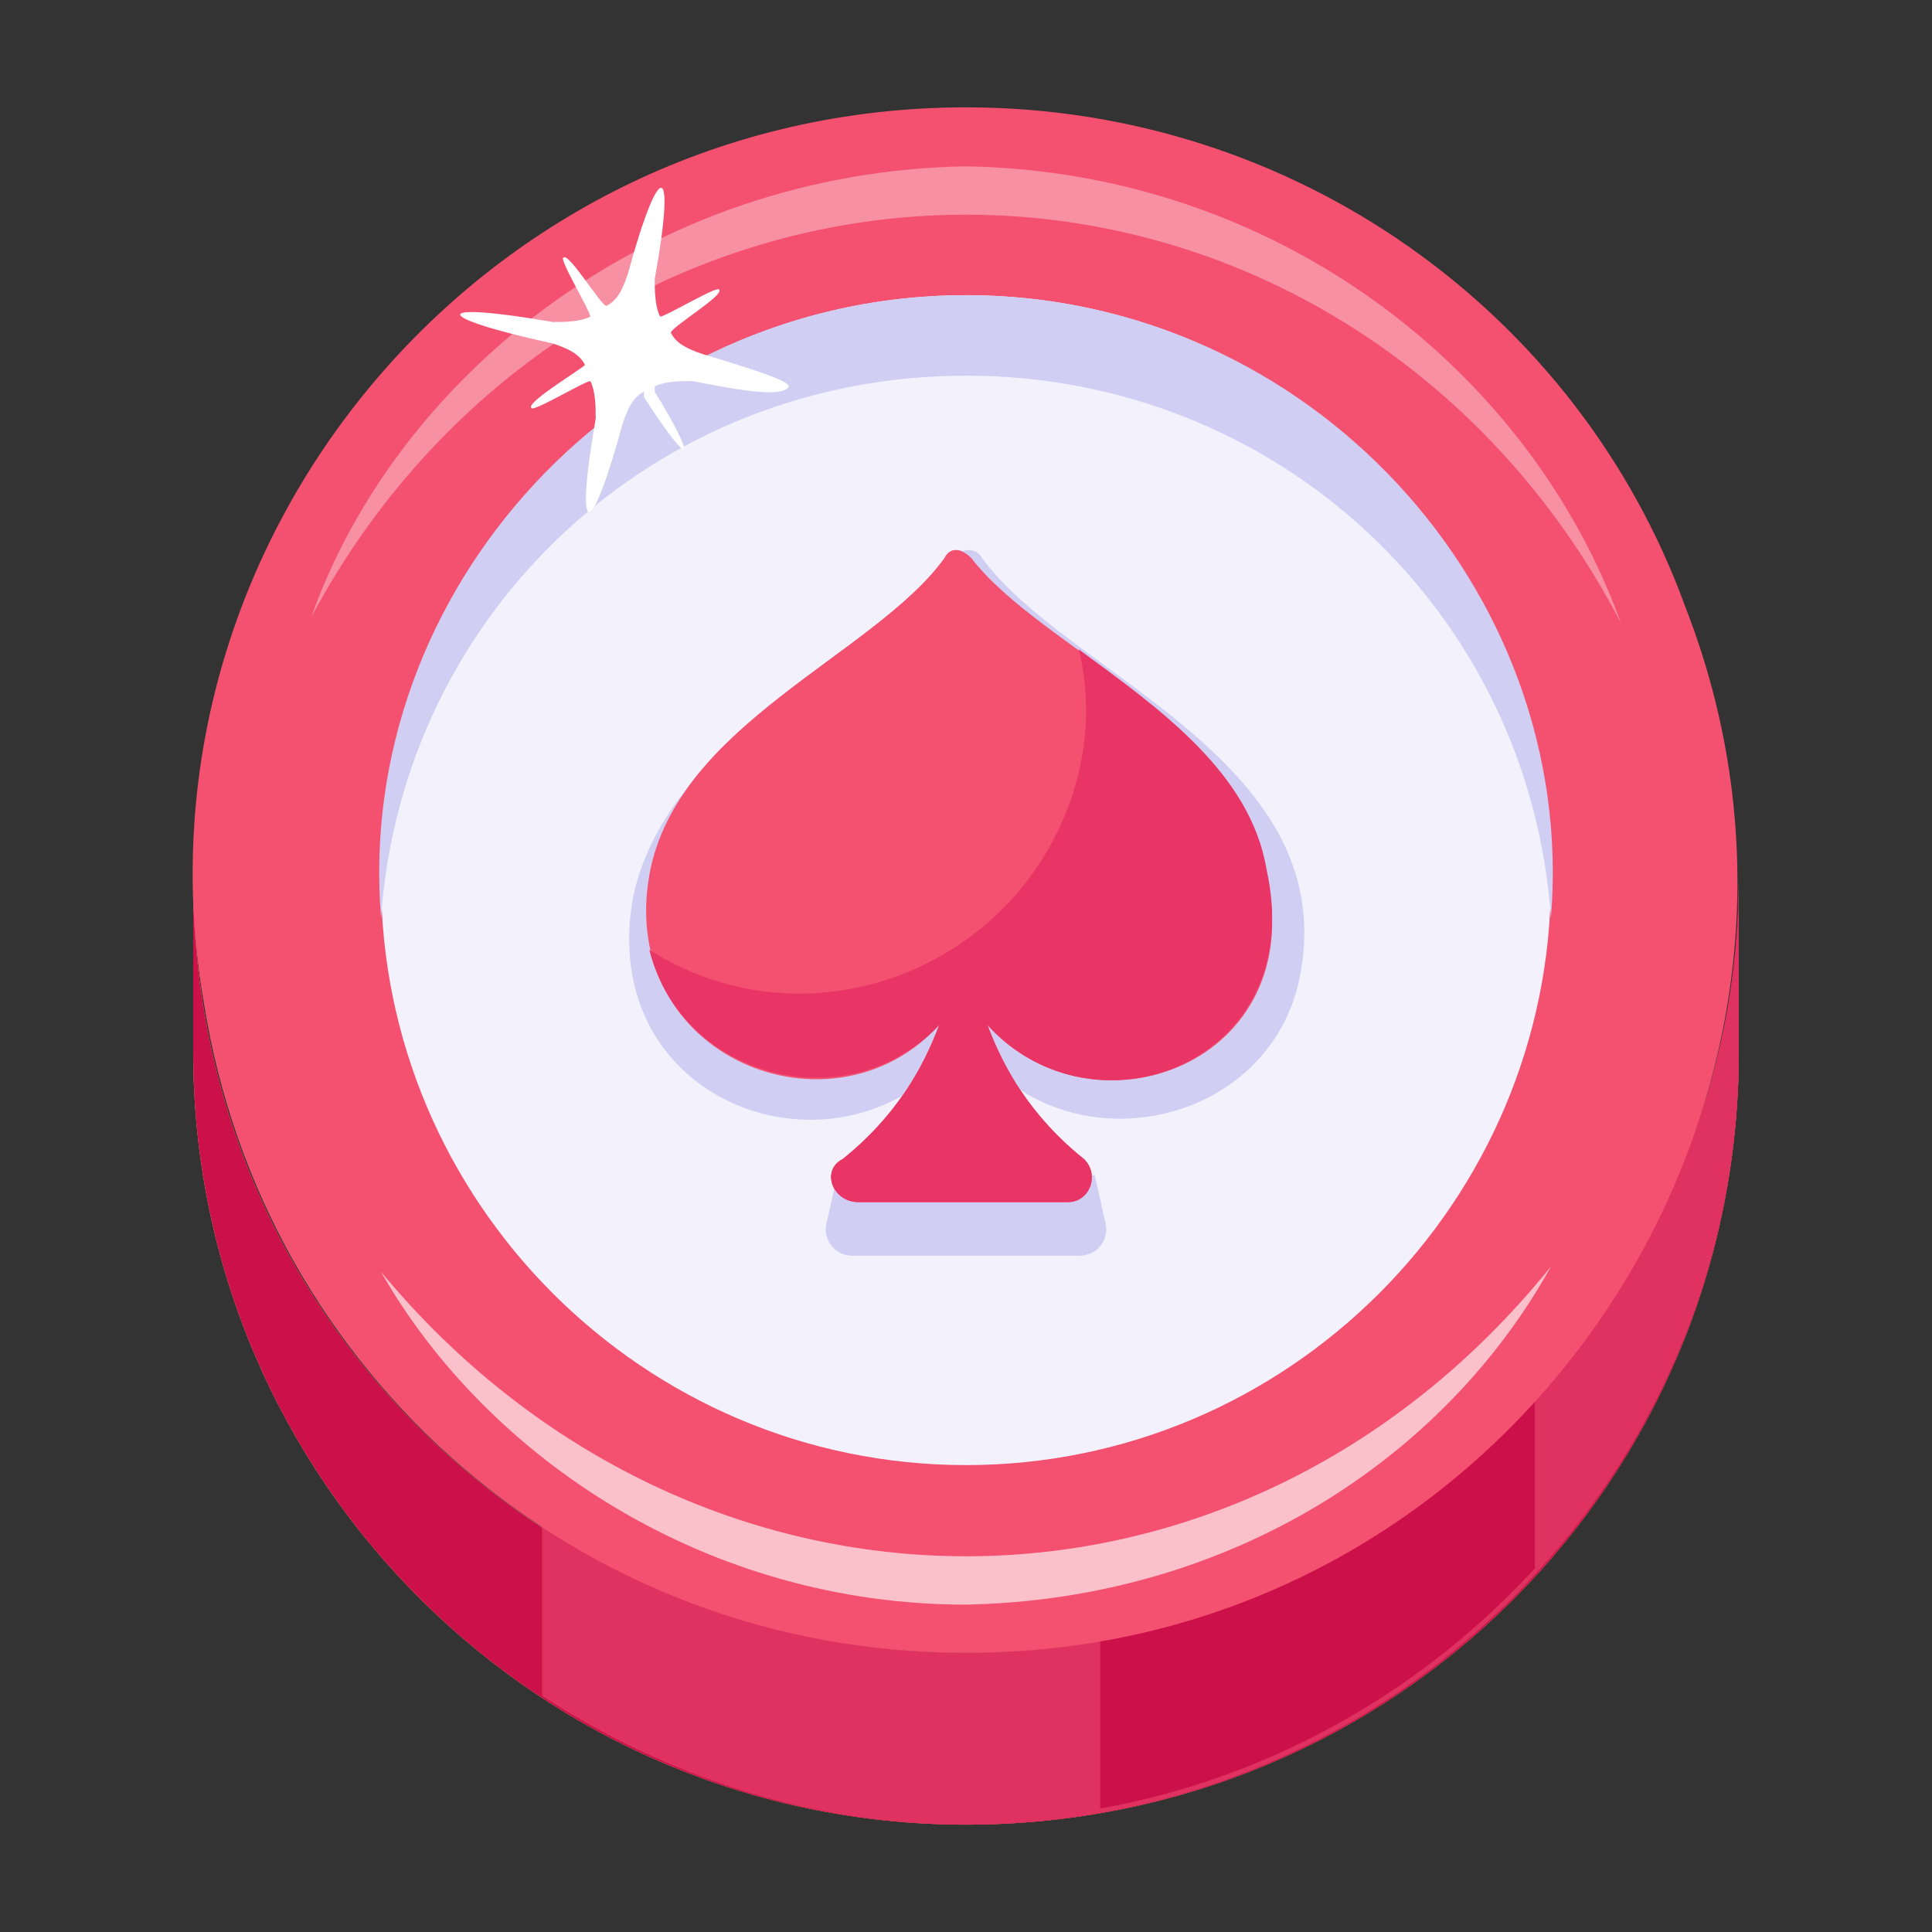 <svg width="48" height="48" viewBox="0 0 48 48" fill="none" xmlns="http://www.w3.org/2000/svg">
<rect x="0" y="0" width="48" height="48" fill="#333333" stroke="none"/>
<path d="M4.8 21.867C4.8 32.533 13.334 41.067 24 41.067C34.534 41.067 43.2 32.533 43.2 21.867V26.133C43.2 36.8 34.667 45.333 24 45.333C13.467 45.333 4.8 36.8 4.8 26.133V21.867Z" fill="#FFB961"/>
<path d="M4.8 21.867C4.8 32.533 13.334 41.067 24 41.067C34.534 41.067 43.2 32.533 43.2 21.867V26.133C43.2 36.8 34.667 45.333 24 45.333C13.467 45.333 4.8 36.8 4.8 26.133V21.867Z" fill="#CC104A"/>
<path d="M24 41.067C20.134 41.067 16.4 39.867 13.467 37.867V42.133C16.534 44.133 20.134 45.333 24 45.333C34.533 45.333 43.2 36.8 43.2 26.133V21.867C43.2 32.4 34.533 41.067 24 41.067Z" fill="#DF3260"/>
<path d="M27.334 40.667V44.933C36.267 43.333 43.2 35.467 43.2 26V21.733C43.2 31.333 36.4 39.067 27.334 40.667Z" fill="#CC104A"/>
<path d="M38.133 34.8V39.067C41.333 35.6 43.2 31.067 43.2 26.133V21.867C43.2 26.8 41.2 31.333 38.133 34.8Z" fill="#DF3260"/>
<path d="M24 41.066C14.4 41.066 6.534 34.133 5.067 24.933C3.067 13.466 12 2.667 24 2.667C32.133 2.667 39.2 7.733 41.867 15.066C46.667 27.333 37.6 41.066 24 41.066Z" fill="#F45170"/>
<path opacity="0.4" d="M9.467 31.6C13.334 36.266 18.667 38.666 24 38.666C29.334 38.666 34.667 36.266 38.533 31.466C35.867 36.266 30.534 39.733 24 39.866C17.6 39.866 12.133 36.266 9.467 31.6Z" fill="white"/>
<path opacity="0.2" d="M40.267 15.467C36.933 9.067 30.667 5.333 24 5.333C17.333 5.333 11.067 9.067 7.733 15.333C9.867 9.333 16.133 4.267 24 4.133C31.733 4.267 38 9.2 40.267 15.467Z" fill="white"/>
<path opacity="0.4" d="M9.467 31.6C13.334 36.266 18.667 38.666 24 38.666C29.334 38.666 34.667 36.266 38.533 31.466C35.867 36.266 30.534 39.733 24 39.866C17.6 39.866 12.133 36.266 9.467 31.6Z" fill="white"/>
<path d="M38.533 21.866C38.533 29.866 32 36.4 24 36.4C16 36.4 9.467 29.866 9.467 21.866C9.467 13.866 16 7.333 24 7.333C32 7.333 38.533 13.866 38.533 21.866Z" fill="#F3F1FC"/>
<path d="M38.533 22.8C38 15.2 31.733 9.333 24 9.333C16.267 9.333 10 15.2 9.467 22.8C8.8 14.666 15.467 7.333 24 7.333C32.533 7.333 39.2 14.666 38.533 22.8Z" fill="#D0CEF2"/>
<path d="M17.2 9.467C16.934 9.467 16.534 9.467 16.267 9.6V9.733C17.334 11.467 17.2 11.733 16 9.867V9.733C15.734 9.867 15.6 10.133 15.467 10.533C14.667 13.467 14.267 13.467 14.8 10.4C14.8 10.133 14.8 9.733 14.667 9.467C14.534 9.467 13.2 10.267 13.2 10.133C13.067 10 14.4 9.2 14.534 9.067C14.4 8.8 14.134 8.667 13.734 8.533C10.667 7.867 10.667 7.467 13.734 8C14 8 14.4 8 14.667 7.867C14.667 7.733 13.867 6.4 14 6.4C14.134 6.267 14.934 7.6 15.067 7.6C15.334 7.467 15.467 7.2 15.6 6.8C16.4 3.867 16.8 4 16.267 6.933C16.267 7.2 16.267 7.6 16.4 7.867C16.534 7.867 17.867 7.067 17.867 7.2C18 7.333 16.667 8.133 16.667 8.267C16.8 8.533 17.067 8.667 17.467 8.8C18.8 9.2 19.6 9.467 19.6 9.6C19.467 9.867 18.534 9.733 17.2 9.467Z" fill="white"/>
<path opacity="0.2" d="M40.267 15.467C36.933 9.067 30.667 5.333 24 5.333C17.333 5.333 11.067 9.067 7.733 15.333C9.867 9.333 16.133 4.267 24 4.133C31.733 4.267 38 9.2 40.267 15.467Z" fill="white"/>
<path d="M24.534 25.466C24.934 26.533 25.6 27.733 26.934 28.8C27.334 29.2 27.067 29.866 26.534 29.866H21.334C20.667 29.866 20.4 29.067 20.934 28.8C22.267 27.733 22.934 26.533 23.334 25.466C20.667 28.4 15.334 26.267 16.134 21.733C16.8 18 21.734 16.267 23.467 13.867C23.6 13.6 23.867 13.6 24.134 13.867C25.867 16.267 30.8 17.866 31.467 21.733C32.534 26.4 27.2 28.4 24.534 25.466Z" fill="#F45170"/>
<path d="M23.467 26.4C23.067 27.466 22.267 28.8 20.8 30C20.267 30.4 20.533 31.2 21.2 31.2H26.8C27.467 31.2 27.733 30.4 27.2 30C25.733 28.933 25.067 27.6 24.533 26.4C26.933 28.933 31.467 27.866 32.267 24.4C33.467 18.933 26.533 16.8 24.4 13.867C24.267 13.6 23.867 13.6 23.733 13.867C23.333 14.4 22.667 14.933 22 15.466C19.467 17.333 16.4 19.2 15.733 22.267C14.8 27.333 20.533 29.466 23.467 26.4Z" fill="#D0CEF2"/>
<path d="M27.2 29.2L27.467 30.4H25.2V29.333L27.2 29.2ZM20.8 29.2L20.534 30.4H22.8V29.333L20.8 29.2Z" fill="#D0CEF2"/>
<path d="M24.534 25.466C24.934 26.533 25.6 27.733 26.934 28.8C27.334 29.2 27.067 29.866 26.534 29.866H21.334C20.667 29.866 20.4 29.067 20.934 28.8C22.267 27.733 22.934 26.533 23.334 25.466C20.667 28.4 15.334 26.267 16.134 21.733C16.8 18 21.734 16.267 23.467 13.867C23.6 13.6 23.867 13.6 24.134 13.867C25.867 16.133 30.8 17.866 31.467 21.733C32.534 26.4 27.2 28.4 24.534 25.466Z" fill="#F45170"/>
<path d="M24.533 25.467C24.933 26.533 25.6 27.733 26.933 28.8C27.333 29.2 27.067 29.867 26.533 29.867H21.333C20.667 29.867 20.4 29.067 20.933 28.8C22.267 27.733 22.933 26.533 23.333 25.467C21.067 27.867 16.933 26.8 16.133 23.6C19.733 25.867 24.267 24.4 26.133 20.933C26.933 19.467 27.2 17.733 26.8 16.133C28.8 17.6 31.067 19.2 31.467 21.6C32.533 26.4 27.2 28.4 24.533 25.467Z" fill="#E93565"/>
</svg>
